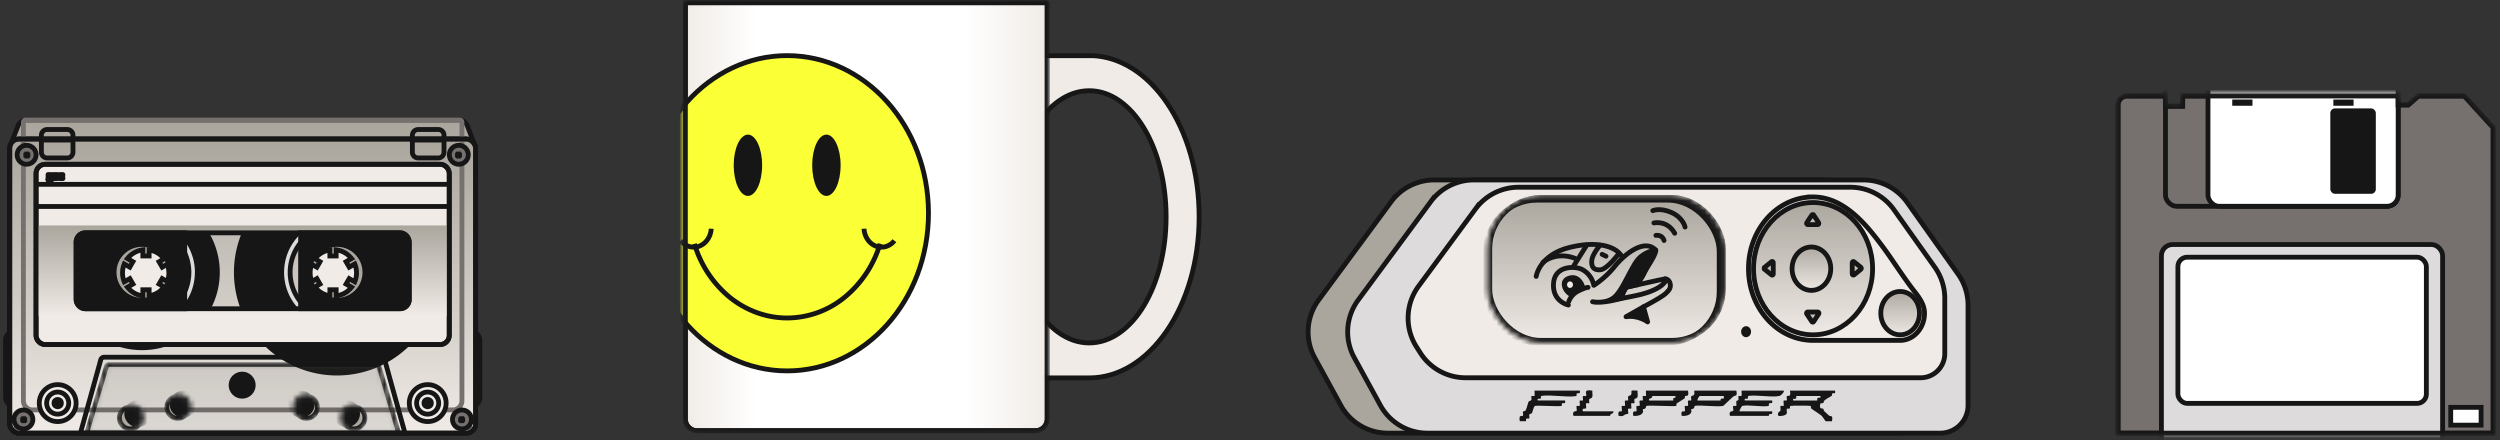 <svg viewBox="0 0 517 91" fill="none" xmlns="http://www.w3.org/2000/svg" xmlns:xlink="http://www.w3.org/1999/xlink"><rect x="0" y="0" width="517" height="91" fill="#333333" stroke="none"/><defs><path d="M22.01 75.74c.06-.2.25-.34.46-.34H77.9c.21 0 .4.14.46.34l4.09 13.83H17.92l4.1-13.83Z" fill="#4F4D4B" fill-opacity=".35" stroke="#161616" id="e"/></defs><path d="M8.77 84.67c-1.2-.44-3.53-2.47-3.27-7.09.26-4.62 2.8-9.2 4.03-10.9 2.07-2.5 6.24-7.92 6.32-9.49m76.08 27.48c1.6-1.06 4.54-4.01 3.49-7.42-1.3-4.25-6-8.83-6.98-11.99" stroke="#161616"/><rect x="1.14" y="68.42" width="98.1" height="15.7" rx="1.91" fill="url(#a)" stroke="#161616"/><path d="M3.72 26.04A1.9 1.9 0 0 1 5.5 24.8h89.37c.8 0 1.5.49 1.78 1.23l1.59 4.11a2 2 0 0 1 .12.69v56.83a1.9 1.9 0 0 1-1.9 1.9H3.92A1.9 1.9 0 0 1 2 87.67V30.84c0-.24.04-.47.13-.69l1.58-4.11Z" fill="url(#b)" stroke="#161616"/><rect x="2.01" y="28.74" width="96.35" height="60.83" rx="1.91" fill="url(#c)" stroke="#161616"/><path d="M4.84 25.3c0-.27.22-.49.48-.49h89.73c.27 0 .48.22.48.48v57.58a1.9 1.9 0 0 1-1.9 1.9H6.74a1.9 1.9 0 0 1-1.9-1.9V25.29Zm.99 58.93-2.84 4.8m91.67-4.8 2.83 4.8" stroke="#76716E"/><rect x="2.01" y="28.74" width="96.35" height="60.83" rx="1.91" stroke="#161616"/><path d="M8.55 28.96h6.54v2.51c0 .66-.53 1.2-1.2 1.2H9.75a1.2 1.2 0 0 1-1.19-1.2v-2.51Zm76.73 0h6.54v2.51c0 .66-.53 1.2-1.19 1.2h-4.16a1.2 1.2 0 0 1-1.19-1.2v-2.51Zm-76.73 0h6.54v-1c0-.65-.53-1.18-1.2-1.18H9.75c-.66 0-1.19.53-1.19 1.19v.99Zm76.73 0h6.54v-1c0-.65-.53-1.18-1.19-1.18h-4.16a1.2 1.2 0 0 0-1.19 1.19v.99Z" stroke="#161616"/><path d="M29.37 40.73a15.59 15.59 0 1 1 0 31.18 15.59 15.59 0 0 1 0-31.18Zm0 4.14a11.45 11.45 0 1 0 0 22.9 11.45 11.45 0 0 0 0-22.9Z" fill="#161616"/><path d="M29.37 40.73v-.5.5Zm15.58 15.6h.5-.5ZM29.37 71.9v.5-.5ZM13.78 56.32h-.5.5Zm15.59-11.45v-.5.5ZM17.92 56.32h-.5.5Zm11.45 11.45v.5-.5ZM40.8 56.32h.5-.5ZM29.37 40.73v.5c8.33 0 15.08 6.76 15.08 15.1h1c0-8.9-7.2-16.1-16.08-16.1v.5Zm15.58 15.6h-.5c0 8.33-6.75 15.08-15.08 15.08v1c8.88 0 16.08-7.2 16.08-16.09h-.5ZM29.37 71.9v-.5a15.09 15.09 0 0 1-15.09-15.09h-1c0 8.89 7.2 16.1 16.09 16.1v-.5ZM13.78 56.32h.5a15.1 15.1 0 0 1 15.09-15.09v-1c-8.89 0-16.09 7.2-16.09 16.1h.5Zm15.59-11.45v-.5c-6.6 0-11.95 5.35-11.95 11.95h1c0-6.04 4.9-10.95 10.95-10.95v-.5ZM17.92 56.32h-.5c0 6.6 5.35 11.95 11.95 11.95v-1c-6.05 0-10.95-4.9-10.95-10.95h-.5Zm11.45 11.45v.5c6.6 0 11.94-5.35 11.94-11.95h-1c0 6.05-4.9 10.95-10.94 10.95v.5ZM40.8 56.32h.5c0-6.6-5.35-11.95-11.94-11.95v1c6.04 0 10.94 4.9 10.94 10.95h.5ZM69.7 35.5a20.82 20.82 0 1 0 0 41.64 20.82 20.82 0 0 0 0-41.64Zm0 9.38a11.45 11.45 0 1 1 0 22.89 11.45 11.45 0 0 1 0-22.9Z" fill="#161616"/><path d="M69.7 35.5V35v.5ZM48.88 56.32h-.5.5ZM69.7 77.15v.5-.5Zm20.8-20.83h.5-.5ZM69.7 44.87v-.5.5Zm11.44 11.45h.5-.5ZM69.7 67.77v.5-.5ZM58.25 56.32h-.5.5ZM69.7 35.5v.5a20.32 20.32 0 0 0-20.32 20.32h-1A21.32 21.32 0 0 1 69.7 35v.5ZM48.88 56.32h.5c0 11.23 9.1 20.33 20.32 20.33v1a21.32 21.32 0 0 1-21.32-21.33h.5ZM69.7 77.15v-.5c11.22 0 20.31-9.1 20.31-20.33h1A21.32 21.32 0 0 1 69.7 77.65v-.5Zm20.8-20.83H90A20.3 20.3 0 0 0 69.7 36v-1A21.32 21.32 0 0 1 91 56.32h-.5ZM69.7 44.87v-.5c6.6 0 11.94 5.35 11.94 11.95h-1c0-6.04-4.9-10.94-10.94-10.95v-.5Zm11.44 11.45h.5c0 6.6-5.35 11.95-11.94 11.95v-1c6.04 0 10.94-4.9 10.94-10.95h.5ZM69.7 67.77v.5c-6.6 0-11.95-5.35-11.95-11.95h1c0 6.05 4.9 10.95 10.95 10.95v.5ZM58.25 56.32h-.5c0-6.6 5.35-11.95 11.95-11.95v1c-6.05 0-10.95 4.9-10.95 10.95h-.5Z" fill="#161616"/><path d="M29.37 44.87a11.45 11.45 0 1 1 0 22.9 11.45 11.45 0 0 1 0-22.9Zm0 1.75a9.7 9.7 0 1 0 0 19.4 9.7 9.7 0 0 0 0-19.4Z" fill="#DDDBDB"/><path d="M29.37 44.87v-.5.5ZM40.8 56.32h.5-.5ZM29.37 67.77v.5-.5ZM17.92 56.32h-.5.5Zm11.45-9.7v-.5.5Zm-9.7 9.7h-.5.5Zm9.7 9.7v.5-.5Zm9.7-9.7h.5-.5Zm-9.7-11.45v.5c6.04 0 10.94 4.9 10.94 10.95h1c0-6.6-5.35-11.95-11.94-11.95v.5ZM40.8 56.32h-.5c0 6.05-4.9 10.95-10.94 10.95v1c6.6 0 11.94-5.35 11.94-11.95h-.5ZM29.37 67.77v-.5c-6.05 0-10.95-4.9-10.95-10.95h-1c0 6.6 5.35 11.95 11.95 11.95v-.5ZM17.92 56.32h.5c0-6.04 4.9-10.95 10.95-10.95v-1c-6.6 0-11.95 5.35-11.95 11.95h.5Zm11.45-9.7v-.5a10.2 10.2 0 0 0-10.2 10.2h1a9.2 9.2 0 0 1 9.2-9.2v-.5Zm-9.7 9.7h-.5a10.2 10.2 0 0 0 10.2 10.2v-1a9.2 9.2 0 0 1-9.2-9.2h-.5Zm9.7 9.7v.5a10.2 10.2 0 0 0 10.2-10.2h-1a9.2 9.2 0 0 1-9.2 9.2v.5Zm9.7-9.7h.5a10.2 10.2 0 0 0-10.2-10.2v1a9.2 9.2 0 0 1 9.2 9.2h.5Z" fill="#161616"/><path d="M69.7 44.87a11.45 11.45 0 1 0 0 22.9 11.45 11.45 0 0 0 0-22.9Zm0 1.75a9.7 9.7 0 1 1 0 19.4 9.7 9.7 0 0 1 0-19.4Z" fill="#DDDBDB"/><path d="M69.7 44.87v-.5.5ZM58.25 56.32h-.5.5ZM69.7 67.77v.5-.5Zm11.44-11.45h.5-.5Zm-11.44-9.7v-.5.5Zm9.7 9.7h.5-.5Zm-9.7 9.7v.5-.5Zm-9.7-9.7h-.5.5Zm9.7-11.45v.5c-6.05 0-10.95 4.9-10.95 10.95h-1c0-6.6 5.35-11.95 11.95-11.95v.5ZM58.25 56.32h.5c0 6.05 4.9 10.95 10.95 10.95v1c-6.6 0-11.95-5.35-11.95-11.95h.5ZM69.7 67.77v-.5c6.04 0 10.94-4.9 10.94-10.95h1c0 6.6-5.35 11.95-11.94 11.95v-.5Zm11.44-11.45h-.5c0-6.04-4.9-10.95-10.94-10.95v-1c6.6 0 11.94 5.35 11.94 11.95h-.5Zm-11.44-9.7v-.5a10.2 10.2 0 0 1 10.2 10.2h-1a9.2 9.2 0 0 0-9.2-9.2v-.5Zm9.7 9.7h.5a10.2 10.2 0 0 1-10.2 10.2v-1a9.2 9.2 0 0 0 9.2-9.2h.5Zm-9.7 9.7v.5a10.2 10.2 0 0 1-10.2-10.2h1a9.2 9.2 0 0 0 9.2 9.2v.5Zm-9.7-9.7h-.5a10.2 10.2 0 0 1 10.2-10.2v1a9.2 9.2 0 0 0-9.2 9.2H60Z" fill="#161616"/><circle cx="11.93" cy="83.36" stroke="#161616" r="2.29"/><circle cx="11.93" cy="83.36" fill="#161616" stroke="#161616" r=".76"/><path d="M91 33.97a1.9 1.9 0 0 1 1.91 1.9v33.48a1.9 1.9 0 0 1-1.9 1.9H9.37a1.9 1.9 0 0 1-1.91-1.9V35.88c0-1.05.85-1.9 1.9-1.9h81.65ZM14.17 47.5a1.9 1.9 0 0 0-1.9 1.9v13.42c0 1.05.85 1.9 1.9 1.9h72.05a1.9 1.9 0 0 0 1.9-1.9V49.4a1.9 1.9 0 0 0-1.9-1.9H14.16Z" fill="#F0EBE6"/><path d="M92.91 35.88h.5-.5ZM9.37 71.26v.5-.5ZM7.46 35.88h-.5.5Zm1.9-1.9v-.5.5Zm4.8 13.51V47v.5Zm-1.9 15.32h-.5.5Zm1.9 1.9v.5-.5Zm73.96-1.9h.5-.5ZM91 33.97v.5c.77 0 1.4.63 1.4 1.4h1a2.4 2.4 0 0 0-2.4-2.4v.5Zm1.9 1.9h-.5v33.48h1V35.88h-.5Zm0 33.48h-.5c0 .78-.63 1.4-1.4 1.4v1a2.4 2.4 0 0 0 2.4-2.4h-.5Zm-1.9 1.9v-.5H9.37v1H91v-.5Zm-81.64 0v-.5a1.4 1.4 0 0 1-1.41-1.4h-1a2.4 2.4 0 0 0 2.4 2.4v-.5Zm-1.91-1.9h.5V35.88h-1v33.47h.5Zm0-33.47h.5c0-.78.63-1.4 1.4-1.4v-1a2.4 2.4 0 0 0-2.4 2.4h.5Zm1.9-1.9v.5H91v-1H9.37v.5Zm4.8 13.51V47a2.4 2.4 0 0 0-2.4 2.4h1c0-.77.63-1.4 1.4-1.4v-.5Zm-1.9 1.9h-.5v13.42h1V49.4h-.5Zm0 13.42h-.5a2.4 2.4 0 0 0 2.4 2.4v-1a1.4 1.4 0 0 1-1.4-1.4h-.5Zm1.9 1.9v.5H86.2v-1H14.16v.5Zm72.05 0v.5a2.4 2.4 0 0 0 2.4-2.4h-1c0 .78-.62 1.4-1.4 1.4v.5Zm1.9-1.9h.5V49.4h-1v13.4h.5Zm0-13.41h.5a2.4 2.4 0 0 0-2.4-2.4v1c.78 0 1.4.62 1.4 1.4h.5Zm-1.9-1.9V47H14.16v1h72.05v-.5Z" fill="#161616"/><circle cx="4.84" cy="86.74" fill="#76716E" stroke="#161616" r="1.96"/><path d="M4.9 86.08v1.42m.7-.7H4.2" stroke="#161616"/><circle cx="5.5" cy="32.01" fill="#76716E" stroke="#161616" r="1.96"/><path d="M5.55 31.35v1.42m.71-.71H4.84" stroke="#161616"/><ellipse cx="11.93" cy="83.36" rx="3.81" ry="3.82" fill="#F0EBE6" stroke="#161616"/><circle cx="11.93" cy="83.36" stroke="#161616" r="2.29"/><circle cx="11.93" cy="83.36" fill="#161616" stroke="#161616" r=".76"/><circle cx="1.96" cy="1.96" transform="matrix(-1 0 0 1 97.49 84.78)" fill="#76716E" stroke="#161616" r="1.96"/><path d="M95.47 86.08v1.42m-.71-.7h1.42" stroke="#161616"/><circle cx="1.96" cy="1.96" transform="matrix(-1 0 0 1 96.84 30.05)" fill="#76716E" stroke="#161616" r="1.96"/><path d="M94.82 31.35v1.42m-.71-.71h1.42" stroke="#161616"/><ellipse cx="3.81" cy="3.82" rx="3.81" ry="3.82" transform="matrix(-1 0 0 1 92.26 79.54)" fill="#F0EBE6" stroke="#161616"/><circle cx="2.29" cy="2.29" transform="matrix(-1 0 0 1 90.73 81.07)" stroke="#161616" r="2.29"/><circle cx=".76" cy=".76" transform="matrix(-1 0 0 1 89.2 82.6)" fill="#161616" stroke="#161616" r=".76"/><path d="M92.91 65.37H7.46V46.62h85.45v18.75ZM17.65 48.15a1.9 1.9 0 0 0-1.9 1.9v11.89c0 1.05.85 1.9 1.9 1.9h65.07a1.9 1.9 0 0 0 1.9-1.9V50.05a1.9 1.9 0 0 0-1.9-1.9H17.65Z" fill="url(#d)"/><rect x="15.74" y="48.15" width="68.89" height="15.7" rx="1.91" stroke="#161616"/><path d="M15.74 50.05c0-1.05.86-1.9 1.91-1.9H38.2v15.7H17.65a1.9 1.9 0 0 1-1.9-1.91V50.05Zm68.89 11.89a1.9 1.9 0 0 1-1.9 1.9H62.17v-15.7h20.54c1.06 0 1.9.86 1.9 1.91v11.89Z" fill="#161616" stroke="#161616"/><rect x="7.46" y="33.97" width="85.45" height="37.29" rx="1.91" stroke="#161616"/><path d="M9.94 36.93h-.5c0 .28.22.5.5.5v-.5Zm0-.83v-.5a.5.5 0 0 0-.5.5h.5Zm.24 0h.5a.5.5 0 0 0-.5-.5v.5Zm0 .83v.5a.5.5 0 0 0 .5-.5h-.5Zm-.24 0h.5v-.83h-1v.83h.5Zm0-.83v.5h.24v-1h-.24v.5Zm.24 0h-.5v.83h1v-.83h-.5Zm0 .83v-.5h-.24v1h.24v-.5Zm.75-.83v-.5a.5.5 0 0 0-.5.5h.5Zm.23 0h.5a.5.5 0 0 0-.5-.5v.5Zm0 .83v.5a.5.5 0 0 0 .5-.5h-.5Zm-.2 0-.38.32c.1.12.23.18.38.18v-.5Zm-.37-.44.39-.32a.5.5 0 0 0-.89.32h.5Zm0 .44v.5a.5.5 0 0 0 .5-.5h-.5Zm-.23 0h-.5c0 .28.23.5.5.5v-.5Zm0-.83v-.5a.5.5 0 0 0-.5.5h.5Zm.2 0 .38-.32a.5.5 0 0 0-.38-.18v.5Zm.37.44-.39.32a.5.5 0 0 0 .89-.32h-.5Zm0-.44v.5h.23v-1h-.23v.5Zm.23 0h-.5v.83h1v-.83h-.5Zm0 .83v-.5h-.2v1h.2v-.5Zm-.2 0 .39-.31-.37-.45-.39.32-.38.32.37.44.38-.32Zm-.37-.44h-.5v.44h1v-.44h-.5Zm0 .44v-.5h-.23v1h.23v-.5Zm-.23 0h.5v-.83h-1v.83h.5Zm0-.83v.5h.2v-1h-.2v.5Zm.2 0-.39.32.37.44.39-.32.38-.31-.37-.45-.38.32Zm.37.44h.5v-.44h-1v.44h.5Zm.41.4h-.5c0 .27.22.5.5.5v-.5Zm0-.84v-.5a.5.5 0 0 0-.5.5h.5Zm.24.65h-.5c0 .27.22.5.5.5v-.5Zm0-.46v-.5a.5.5 0 0 0-.5.5h.5Zm-.24.64h.5v-.83h-1v.83h.5Zm0-.83v.5h.4v-1h-.4v.5Zm.4 0v.5c.04 0 .03.01 0-.01a.13.13 0 0 1-.03-.05v-.02h1a.9.9 0 0 0-.3-.68 1 1 0 0 0-.67-.24v.5Zm.46.42h-.5v-.03l.04-.04c.03-.03.04-.02 0-.02v1a1 1 0 0 0 .66-.23.9.9 0 0 0 .3-.68h-.5Zm-.46.41v-.5h-.4v1h.4v-.5Zm-.16-.18v.5h.15v-1h-.15v.5Zm.15 0v.5c.16 0 .36-.06.51-.2a.72.72 0 0 0 .22-.53h-1c0-.04.02-.13.1-.2a.26.26 0 0 1 .17-.07v.5Zm.23-.23h.5a.72.72 0 0 0-.22-.53.74.74 0 0 0-.51-.2v1a.28.28 0 0 1-.18-.08.28.28 0 0 1-.09-.2h.5Zm-.23-.23v-.5h-.15v1h.15v-.5Zm-.15 0h-.5v.46h1v-.46h-.5Zm1 .46h-.5c0 .28.22.5.5.5v-.5Zm.43 0h.5a.5.5 0 0 0-.5-.5v.5Zm0 .18v.5a.5.5 0 0 0 .5-.5h-.5Zm-.67 0h-.5c0 .28.23.5.5.5v-.5Zm0-.83v-.5a.5.5 0 0 0-.5.5h.5Zm.66 0h.5a.5.5 0 0 0-.5-.5v.5Zm0 .18v.5a.5.5 0 0 0 .5-.5H13Zm-.42 0v-.5a.5.5 0 0 0-.5.5h.5Zm0 .14h-.5c0 .28.22.5.5.5v-.5Zm.37 0h.5a.5.5 0 0 0-.5-.5v.5Zm0 .18v.5a.5.5 0 0 0 .5-.5h-.5Zm-.37 0v-.5a.5.5 0 0 0-.5.5h.5Zm0 .15v.5H13v-1h-.43v.5Zm.43 0h-.5v.18h1v-.18h-.5Zm0 .18v-.5h-.67v1h.67v-.5Zm-.67 0h.5v-.83h-1v.83h.5Zm0-.83v.5H13v-1h-.66v.5Zm.66 0h-.5v.18h1v-.18H13Zm0 .18v-.5h-.42v1H13v-.5Zm-.42 0h-.5v.14h1v-.14h-.5Zm0 .14v.5h.37v-1h-.37v.5Zm.37 0h-.5v.18h1v-.18h-.5Zm0 .18v-.5h-.37v1h.37v-.5Zm-.37 0h-.5v.15h1v-.15h-.5Zm-1.84 1.33v.5a.5.5 0 0 0 .4-.79l-.4.3Zm-.27 0-.42.28c.1.14.25.22.42.22v-.5Zm-.18-.25.42-.28a.5.5 0 0 0-.83 0l.41.28Zm-.17.25v.5a.5.5 0 0 0 .42-.22l-.42-.28Zm-.26 0-.41-.29a.5.5 0 0 0 .4.8v-.5Zm.3-.42.4.3a.5.5 0 0 0 0-.59l-.4.3Zm-.3-.41v-.5a.5.5 0 0 0-.4.79l.4-.29Zm.27 0 .42-.28a.5.5 0 0 0-.42-.22v.5Zm.17.24-.41.29a.5.5 0 0 0 .82 0l-.4-.29Zm.17-.24v-.5a.5.5 0 0 0-.42.22l.42.28Zm.25 0 .4.3a.5.5 0 0 0-.4-.8v.5Zm-.29.4-.4-.29a.5.5 0 0 0 0 .58l.4-.29Zm.3.43v-.5h-.26v1h.27v-.5Zm-.26 0 .41-.27-.17-.26-.42.28-.41.27.17.26.42-.28Zm-.18-.25-.41-.28-.17.26.41.27.42.28.17-.26-.42-.27Zm-.17.25v-.5h-.26v1h.26v-.5Zm-.26 0 .4.3.3-.42-.4-.3-.4-.29-.31.42.4.3Zm.3-.42.4-.29-.28-.4-.41.28-.41.29.3.41.4-.29Zm-.3-.41v.5h.27v-1h-.26v.5Zm.27 0-.4.29.16.24.41-.29.41-.28-.16-.24-.42.28Zm.17.24.41.28.17-.24-.41-.28-.42-.28-.16.24.41.28Zm.17-.24v.5h.25v-1h-.25v.5Zm.25 0-.4-.3-.3.41.41.3.4.29.3-.4-.41-.3Zm-.29.4-.4.3.3.43.4-.3.42-.29-.31-.43-.41.3Z" fill="#161616"/><path d="M7.68 38.12h84.8M7.68 42.7h84.8" stroke="#161616"/><circle cx="29.37" cy="56.32" fill="#F0EBE6" r="5.78"/><path d="M29.37 50.1a6.21 6.21 0 1 1 0 12.44 6.21 6.21 0 0 1 0-12.43Zm.17 1.57a4.79 4.79 0 0 0-3.18 1.8l1.14.65-.65 1.13-1.15-.66a4.78 4.78 0 0 0 0 3.68l1.15-.66.65 1.13-1.14.66a4.79 4.79 0 0 0 3.18 1.79v-1.27h1.3v1.25a4.79 4.79 0 0 0 3.1-1.82l-1.05-.6.65-1.14 1.04.6a4.78 4.78 0 0 0 0-3.56l-1.04.6-.65-1.13 1.05-.6a4.8 4.8 0 0 0-3.1-1.83v1.25h-1.3v-1.27Z" fill="#AAA59D"/><path d="M29.37 50.1v-.5.5Zm6.21 6.22h.5-.5Zm-6.21 6.22v.5-.5Zm-6.21-6.22h-.5.5Zm6.38-4.65h.5v-.57l-.56.07.06.5Zm-3.18 1.8-.39-.32-.36.46.5.29.25-.44Zm1.14.65.43.25.25-.43-.43-.25-.25.43Zm-.65 1.13-.25.44.43.25.25-.44-.43-.25Zm-1.15-.66.25-.43-.5-.29-.21.53.46.2Zm-.36 1.84h-.5.5Zm.36 1.84-.46.19.22.53.49-.29-.25-.43Zm1.15-.66.43-.25-.25-.43-.43.25.25.43Zm.65 1.13.25.43.43-.25-.25-.43-.43.25Zm-1.14.66-.25-.44-.5.3.36.45.4-.31Zm3.18 1.79-.06.5.56.06v-.56h-.5Zm0-1.27v-.5h-.5v.5h.5Zm1.3 0h.5v-.5h-.5v.5Zm0 1.25h-.5v.58l.58-.08-.07-.5Zm3.1-1.82.4.3.34-.45-.5-.29-.24.44Zm-1.05-.6-.44-.26-.25.43.44.25.25-.43Zm.65-1.14.25-.43-.43-.25-.25.43.43.25Zm1.04.6-.25.43.5.3.22-.54-.47-.19Zm.35-1.78h.5-.5Zm-.35-1.78.47-.19-.22-.53-.5.29.25.43Zm-1.04.6-.43.25.25.44.43-.25-.25-.44Zm-.65-1.13-.25-.43-.44.25.25.43.44-.25Zm1.05-.6.25.43.49-.29-.35-.45-.4.3Zm-3.1-1.83.08-.5-.57-.08v.58h.5Zm0 1.25v.5h.5v-.5h-.5Zm-1.3 0h-.5v.5h.5v-.5Zm-.17-2.83v.5a5.71 5.71 0 0 1 5.71 5.71h1c0-3.7-3-6.71-6.71-6.71v.5Zm6.21 6.21h-.5a5.71 5.71 0 0 1-5.71 5.72v1c3.7 0 6.71-3.01 6.71-6.72h-.5Zm-6.21 6.22v-.5a5.71 5.71 0 0 1-5.71-5.72h-1c0 3.7 3 6.72 6.7 6.72v-.5Zm-6.21-6.22h.5a5.71 5.71 0 0 1 5.7-5.71v-1c-3.7 0-6.7 3-6.7 6.71h.5Zm6.38-4.65-.06-.5a5.29 5.29 0 0 0-3.51 1.98l.4.31.39.31a4.29 4.29 0 0 1 2.84-1.6l-.06-.5Zm-3.18 1.8-.25.43 1.14.65.25-.43.25-.43-1.14-.66-.25.43Zm1.14.65-.43-.25L26.4 55l.44.25.43.25.65-1.13-.43-.25Zm-.65 1.13.25-.43-1.15-.66-.25.43-.25.43 1.15.67.25-.44Zm-1.15-.66-.46-.19c-.26.63-.4 1.31-.4 2.03h1c0-.58.11-1.14.32-1.65l-.46-.19Zm-.36 1.84h-.5c0 .72.14 1.4.4 2.03l.46-.2.46-.18a4.28 4.28 0 0 1-.32-1.65h-.5Zm.36 1.84.25.43 1.15-.66-.25-.43-.25-.43-1.15.66.25.43Zm1.15-.66-.44.25.66 1.13.43-.25.43-.25-.65-1.13-.43.25Zm.65 1.13-.25-.43-1.14.65.25.44.25.43 1.14-.66-.25-.43Zm-1.14.66-.39.3a5.29 5.29 0 0 0 3.5 1.99l.07-.5.06-.5a4.29 4.29 0 0 1-2.84-1.6l-.4.3Zm3.18 1.79h.5v-1.27h-1v1.27h.5Zm0-1.27v.5h1.3v-1h-1.3v.5Zm1.3 0h-.5v1.25h1v-1.25h-.5Zm0 1.25.08.5a5.3 5.3 0 0 0 3.41-2.02l-.4-.3-.4-.3a4.29 4.29 0 0 1-2.76 1.63l.08.5Zm3.1-1.82.25-.44-1.05-.6-.25.43-.25.43 1.05.61.25-.43Zm-1.05-.6.43.24.65-1.13-.43-.25-.43-.25-.66 1.13.44.25Zm.65-1.14-.25.43 1.04.6.25-.43.25-.43-1.04-.6-.25.43Zm1.04.6.47.19c.24-.61.38-1.27.38-1.97h-1c0 .56-.11 1.1-.31 1.6l.46.18Zm.35-1.78h.5c0-.7-.14-1.36-.38-1.97l-.47.19-.46.19c.2.49.3 1.03.3 1.6h.5Zm-.35-1.78-.25-.43-1.04.6.25.43.25.44 1.04-.6-.25-.44Zm-1.04.6.43-.25-.65-1.13-.43.25-.44.25.66 1.13.43-.25Zm-.65-1.13.25.43 1.05-.6-.25-.44-.25-.43-1.05.6.25.44Zm1.05-.6.4-.31a5.3 5.3 0 0 0-3.42-2.02l-.07.5-.08.5a4.3 4.3 0 0 1 2.77 1.63l.4-.3Zm-3.1-1.83h-.5v1.25h1V51.7h-.5Zm0 1.25v-.5h-1.3v1h1.3v-.5Zm-1.3 0h.5v-1.27h-1v1.27h.5Z" fill="#161616"/><circle cx="29.37" cy="56.32" stroke="#161616" r="5.78"/><circle cx="5.78" cy="5.78" transform="matrix(-1 0 0 1 75.47 50.54)" fill="#F0EBE6" stroke="#161616" r="5.78"/><path d="M69.7 50.1a6.21 6.21 0 1 0 0 12.44 6.21 6.21 0 0 0 0-12.43Zm-.18 1.57c1.29.16 2.42.83 3.18 1.8l-1.14.65.66 1.13 1.14-.66a4.78 4.78 0 0 1 0 3.68l-1.14-.66-.65 1.13 1.13.66a4.79 4.79 0 0 1-3.18 1.8v-1.28h-1.3v1.25a4.79 4.79 0 0 1-3.1-1.82l1.06-.6-.66-1.14-1.04.6a4.78 4.78 0 0 1 0-3.56l1.04.6.66-1.13-1.05-.6a4.8 4.8 0 0 1 3.09-1.83v1.25h1.3v-1.27Z" fill="#AAA59D"/><path d="M69.7 50.1v-.5.5Zm-6.22 6.22h-.5.5Zm6.22 6.22v.5-.5Zm6.2-6.22h.5-.5Zm-6.38-4.65h-.5v-.56l.57.07-.07.5Zm3.18 1.8.4-.31.35.45-.5.29-.25-.44Zm-1.14.65-.43.25-.25-.43.43-.25.25.43Zm.66 1.13.25.44-.43.25-.25-.44.43-.25Zm1.14-.66-.25-.43.5-.29.22.53-.47.2Zm.37 1.84h.5-.5Zm-.37 1.84.47.2-.22.52-.5-.29.25-.43Zm-1.14-.66-.43-.25.25-.43.43.25-.25.43Zm-.65 1.13-.25.44-.44-.25.25-.44.44.25Zm1.13.66.25-.44.5.3-.36.45-.39-.31Zm-3.18 1.8.07.49-.57.07v-.57h.5Zm0-1.28v-.5h.5v.5h-.5Zm-1.3 0h-.5v-.5h.5v.5Zm0 1.25h.5v.59l-.58-.1.08-.49Zm-3.1-1.82-.39.3-.35-.45.5-.28.25.43Zm1.06-.6.43-.26.25.44-.43.25-.25-.44Zm-.66-1.14-.25-.43.44-.25.25.43-.44.25Zm-1.04.6.25.43-.5.3-.21-.54.46-.19Zm-.34-1.78h-.5.5Zm.34-1.78-.46-.19.21-.53.5.29-.25.43Zm1.04.6.44.25-.25.44-.44-.25.25-.44Zm.66-1.13.25-.43.43.25-.25.43-.43-.25Zm-1.05-.6-.25.43-.5-.29.35-.45.4.3Zm3.09-1.83-.08-.5.58-.08v.58h-.5Zm0 1.25v.5h-.5v-.5h.5Zm1.3 0h.5v.5h-.5v-.5Zm.18-2.83v.5a5.71 5.71 0 0 0-5.72 5.71h-1c0-3.7 3-6.71 6.72-6.71v.5Zm-6.22 6.21h.5a5.71 5.71 0 0 0 5.72 5.72v1a6.72 6.72 0 0 1-6.72-6.72h.5Zm6.22 6.22v-.5a5.71 5.71 0 0 0 5.7-5.72h1c0 3.71-3 6.72-6.7 6.72v-.5Zm6.2-6.22h-.5a5.71 5.71 0 0 0-5.7-5.71v-1c3.7 0 6.7 3 6.7 6.71h-.5Zm-6.38-4.65.07-.5a5.3 5.3 0 0 1 3.5 1.99l-.39.3-.4.31a4.29 4.29 0 0 0-2.84-1.6l.06-.5Zm3.18 1.8.25.43-1.14.65-.25-.43-.25-.43 1.14-.66.25.43Zm-1.14.65.44-.25.65 1.13-.43.25-.43.25-.66-1.13.43-.25Zm.66 1.13-.25-.43 1.14-.66.25.43.25.43-1.14.67-.25-.44Zm1.14-.66.47-.19c.26.63.4 1.31.4 2.03h-1c0-.58-.12-1.14-.33-1.65l.46-.19Zm.37 1.84h.5c0 .72-.15 1.4-.4 2.03l-.47-.2-.46-.18c.21-.5.33-1.06.33-1.65h.5Zm-.37 1.84-.25.43-1.14-.66.25-.43.25-.43 1.14.66-.25.43Zm-1.14-.66.43.25-.65 1.13-.43-.25-.44-.25.66-1.13.43.25Zm-.65 1.13.25-.43 1.13.65-.25.44-.25.43-1.13-.65.25-.44Zm1.13.66.4.3a5.29 5.29 0 0 1-3.51 1.99l-.07-.5-.06-.5a4.29 4.29 0 0 0 2.85-1.6l.4.3Zm-3.18 1.8h-.5v-1.28h1v1.27h-.5Zm0-1.28v.5h-1.3v-1h1.3v.5Zm-1.3 0h.5v1.25h-1v-1.25h.5Zm0 1.25-.08.5a5.29 5.29 0 0 1-3.4-2.02l.39-.3.4-.3a4.29 4.29 0 0 0 2.76 1.63l-.07.5Zm-3.1-1.82-.24-.43 1.05-.61.25.43.25.44-1.05.6-.25-.43Zm1.06-.6-.44.24-.65-1.13.43-.25.44-.25.65 1.13-.43.25Zm-.66-1.14.25.43-1.04.6-.25-.43-.25-.43 1.04-.6.25.43Zm-1.04.6-.46.19a5.28 5.28 0 0 1-.38-1.97h1c0 .56.1 1.1.3 1.6l-.46.18Zm-.34-1.78h-.5c0-.7.13-1.36.38-1.97l.46.19.46.19c-.2.49-.3 1.03-.3 1.6h-.5Zm.34-1.78.25-.43 1.04.6-.25.43-.25.44-1.04-.6.25-.44Zm1.04.6L65.1 55l.65-1.13.44.25.43.25-.65 1.13-.44-.25Zm.66-1.13-.25.43-1.05-.6.25-.44.25-.43 1.05.6-.25.44Zm-1.05-.6-.4-.31a5.3 5.3 0 0 1 3.41-2.02l.08.5.07.5a4.3 4.3 0 0 0-2.77 1.63l-.4-.3Zm3.09-1.83h.5v1.25h-1V51.7h.5Zm0 1.25v-.5h1.3v1h-1.3v-.5Zm1.3 0h-.5v-1.27h1v1.27h-.5Z" fill="#161616"/><circle cx="5.78" cy="5.78" transform="matrix(-1 0 0 1 75.47 50.54)" stroke="#161616" r="5.78"/><path d="M20.83 74.4a.73.73 0 0 1 .69-.53h57.33c.32 0 .6.22.7.53l4.2 15.17H16.63l4.21-15.17Z" stroke="#161616"/><mask id="f" style="mask-type:alpha" maskUnits="userSpaceOnUse" x="17" y="74" width="67" height="17"><use fill-opacity=".35" xlink:href="#e"/></mask><g mask="url(#f)"><use fill-opacity=".35" xlink:href="#e"/></g><circle cx="50.08" cy="79.65" fill="#161616" stroke="#161616" r="2.29"/><mask id="g" style="mask-type:alpha" maskUnits="userSpaceOnUse" x="33" y="81" width="7" height="7"><circle cx="36.78" cy="84.23" fill="#161616" stroke="#161616" r="2.29"/></mask><g mask="url(#g)" stroke="#161616"><circle cx="36.78" cy="84.23" fill="#AAA59D" r="2.29"/><circle cx="37.87" cy="83.58" fill="#161616" r="2.29"/></g><mask id="h" style="mask-type:alpha" maskUnits="userSpaceOnUse" x="24" y="83" width="6" height="7"><circle cx="26.97" cy="86.41" fill="#161616" stroke="#161616" r="2.29"/></mask><g mask="url(#h)" stroke="#161616"><circle cx="26.97" cy="86.41" fill="#AAA59D" r="2.29"/><circle cx="28.5" cy="85.54" fill="#161616" r="2.29"/></g><mask id="i" style="mask-type:alpha" maskUnits="userSpaceOnUse" x="60" y="81" width="7" height="7"><circle cx="2.29" cy="2.29" transform="matrix(-1 0 0 1 65.66 81.94)" fill="#161616" stroke="#161616" r="2.29"/></mask><g mask="url(#i)" stroke="#161616"><circle cx="2.29" cy="2.29" transform="matrix(-1 0 0 1 65.66 81.94)" fill="#AAA59D" r="2.29"/><circle cx="2.29" cy="2.29" transform="matrix(-1 0 0 1 64.57 81.29)" fill="#161616" r="2.29"/></g><mask id="j" style="mask-type:alpha" maskUnits="userSpaceOnUse" x="70" y="83" width="6" height="7"><circle cx="2.29" cy="2.29" transform="matrix(-1 0 0 1 75.47 84.12)" fill="#161616" stroke="#161616" r="2.29"/></mask><g mask="url(#j)" stroke="#161616"><circle cx="2.29" cy="2.29" transform="matrix(-1 0 0 1 75.47 84.12)" fill="#AAA59D" r="2.29"/><circle cx="2.29" cy="2.29" transform="matrix(-1 0 0 1 73.95 83.25)" fill="#161616" r="2.29"/></g><path d="M225.25 18.76c-4.49 0-8.47 3.02-11.3 7.73-2.85 4.72-4.59 11.21-4.59 18.35 0 7.14 1.74 13.63 4.58 18.35 2.84 4.7 6.82 7.73 11.31 7.73 4.5 0 8.49-3.02 11.32-7.73 2.84-4.72 4.58-11.21 4.58-18.35 0-7.14-1.74-13.63-4.58-18.35-2.83-4.7-6.82-7.73-11.31-7.73Zm-13.2 53.13-.14-.15c-5.66-6.04-9.38-15.64-9.38-26.91s3.84-21.18 9.65-27.2l.82-.85h-.95v-5.26h13.7v-.02c6 .2 11.49 3.82 15.51 9.68 4.14 6.03 6.72 14.38 6.72 23.64 0 9.25-2.57 17.6-6.71 23.63-4.14 6.03-9.81 9.7-16.02 9.7h-13.2v-6.26Z" fill="#F0EBE6" stroke="#161616"/><mask id="k" style="mask-type:alpha" maskUnits="userSpaceOnUse" x="141" y="0" width="77" height="90"><path d="M141.82.56h74.66c.04 0 .08.04.08.09v86a2.42 2.42 0 0 1-2.42 2.42h-69.98a2.42 2.42 0 0 1-2.43-2.42v-86c0-.05.04-.09.09-.09Z" fill="#fff" stroke="#161616"/></mask><g mask="url(#k)"><path d="M141.82.56h74.66c.04 0 .08.04.08.09v86a2.42 2.42 0 0 1-2.42 2.42h-69.98a2.42 2.42 0 0 1-2.43-2.42v-86c0-.05.04-.09.09-.09Z" fill="url(#l)" stroke="#161616"/><path d="M162.78 11.5c16.1 0 29.23 14.54 29.23 32.6 0 18.06-13.14 32.6-29.23 32.6-16.1 0-29.24-14.54-29.24-32.6 0-18.06 13.14-32.6 29.24-32.6Z" fill="#FBFF36" stroke="#161616"/><ellipse cx="170.9" cy="34.18" rx="2.94" ry="6.34" fill="#161616"/><ellipse cx="154.67" cy="34.18" rx="2.94" ry="6.34" fill="#161616"/><path d="M182 50.4a22.6 22.6 0 0 1-7.4 11.13 18.88 18.88 0 0 1-11.79 4.23c-4.22 0-8.35-1.46-11.8-4.2a22.6 22.6 0 0 1-7.4-11.13" stroke="#161616"/><path d="M178.68 47.3c.04.81.3 1.58.74 2.22a3.67 3.67 0 0 0 1.71 1.38c.68.25 1.4.28 2.07.08a3.5 3.5 0 0 0 1.76-1.21m-37.88-2.47a4.3 4.3 0 0 1-.75 2.22 3.67 3.67 0 0 1-1.7 1.38 3.3 3.3 0 0 1-2.08.08 3.52 3.52 0 0 1-1.76-1.21" stroke="#161616"/><path d="M141.82.56h74.66c.04 0 .08.04.08.09v86a2.42 2.42 0 0 1-2.42 2.42h-69.98a2.42 2.42 0 0 1-2.43-2.42v-86c0-.05.04-.09.09-.09Z" stroke="#161616"/></g><path d="m277.27 83.8-5.38-9.82a11.1 11.1 0 0 1 .8-11.93l15-20.33a11.1 11.1 0 0 1 8.94-4.5h80.56c3.6 0 6.96 1.73 9.05 4.67l10.51 14.8a11.1 11.1 0 0 1 2.06 6.43v20.72a5.74 5.74 0 0 1-5.74 5.73H287a11.1 11.1 0 0 1-9.74-5.77Z" fill="#AAA59D" stroke="#161616"/><path d="m285.45 83.8-5.38-9.82a11.1 11.1 0 0 1 .8-11.93l15-20.33a11.1 11.1 0 0 1 8.94-4.5h80.56c3.6 0 6.96 1.73 9.05 4.67l10.51 14.8a11.1 11.1 0 0 1 2.06 6.43v20.72a5.74 5.74 0 0 1-5.74 5.73H295.19a11.1 11.1 0 0 1-9.74-5.77Z" fill="#DDDBDB" stroke="#161616"/><path d="m293.71 72.96-.8-1.26a11.1 11.1 0 0 1 .46-12.53l11.76-15.95a11.1 11.1 0 0 1 8.93-4.5h68.57c3.6 0 6.97 1.73 9.05 4.67l8.45 11.89a11.1 11.1 0 0 1 2.05 6.43v11.42a4.99 4.99 0 0 1-4.99 4.99h-94.1a11.1 11.1 0 0 1-9.38-5.16Z" fill="#F0EBE6" stroke="#161616"/><path d="M374.94 40.73c4.6 0 8.37 2.93 11.74 6.88a78.26 78.26 0 0 1 4.73 6.33c1.49 2.16 2.92 4.3 4.33 6.11 1 1.28 2.25 2.84 2.25 4.71 0 3.16-2.3 5.63-5.04 5.63h-18c-7.33 0-13.36-6.59-13.36-14.83s6.03-14.83 13.35-14.83Z" fill="#F0EBE6" stroke="#161616"/><path d="M374.94 41.88c6.75 0 12.31 6.08 12.31 13.68s-5.56 13.68-12.3 13.68c-6.76 0-12.32-6.07-12.32-13.68 0-7.6 5.56-13.68 12.31-13.68Z" fill="url(#m)" stroke="#161616"/><path d="M392.95 60.28c2.16 0 4 1.96 4 4.48 0 2.53-1.84 4.48-4 4.48-2.17 0-4-1.95-4-4.48 0-2.52 1.83-4.48 4-4.48Z" fill="url(#n)" stroke="#161616"/><path d="M361.1 67.94c.24 0 .53.25.53.65 0 .41-.29.65-.54.65-.25 0-.54-.24-.54-.65 0-.4.3-.65.54-.65Z" fill="#4F4D4B" stroke="#161616"/><path d="m375.06 44.47 1.04 1.58c.11.16 0 .4-.18.4h-2.1c-.18 0-.29-.24-.18-.4l1.05-1.58c.09-.14.27-.14.37 0Z" fill="url(#o)" stroke="#161616"/><path d="m374.69 66.5-1.05-1.57c-.1-.17 0-.4.19-.4h2.09c.19 0 .3.23.18.4l-1.04 1.58a.22.22 0 0 1-.37 0Z" fill="url(#p)" stroke="#161616"/><path d="m364.92 55.28 1.43-1.15c.15-.13.36 0 .36.2v2.31c0 .21-.21.33-.36.2l-1.43-1.15a.27.27 0 0 1 0-.4Z" fill="url(#q)" stroke="#161616"/><path d="m384.83 55.69-1.43 1.16c-.15.12-.36 0-.36-.2v-2.32c0-.2.2-.33.36-.2l1.43 1.15c.12.1.12.31 0 .41Z" fill="url(#r)" stroke="#161616"/><path d="M374.6 51.08c2.16 0 4 1.96 4 4.48 0 2.53-1.84 4.49-4 4.49-2.17 0-4-1.96-4-4.49 0-2.52 1.83-4.48 4-4.48Z" fill="url(#s)" stroke="#161616"/><mask id="t" style="mask-type:alpha" maskUnits="userSpaceOnUse" x="307" y="40" width="50" height="31"><rect x="308.08" y="40.85" width="48.27" height="29.54" rx="10.6" fill="#FF8425" stroke="#161616"/></mask><g mask="url(#t)" stroke="#161616"><rect x="308.08" y="40.85" width="48.27" height="29.54" rx="10.6" fill="#161616"/><rect x="307.26" y="41.39" width="48.27" height="29.54" rx="10.6" fill="url(#u)"/><rect x="308.08" y="40.85" width="48.27" height="29.54" rx="10.6"/></g><path d="M379.5 80.78v.56c-.91-.2-.52.4-.7.51-.4.29-1.06.56-1.53.99-.17.15-.12.43-.21.5-.16.11-.57-.04-.61.15-.3 1.26.34.87.6 1.06.1.07.05.35.22.5.28.26.85.8.98.9.28.23.88-.24.6 1.17h-1.3l-.8-1.11c-.75-.6-1.63-1.09-2.2-1.55-.13-.1.06-.48-.16-.52-.34-.07-3.76-.07-4.1 0-.24.04-.04.42-.17.53-.12.1-.51 0-.58.05-.12.1.03.7-.04.97-.1.42-1.26.65-1.73.5-.36-.68.42-.99.43-1.05.08-.28-.09-.88.03-.98.07-.07.52.04.6-.02.16-.14-.1-.97.05-1.1.08-.07.53.04.6-.02.15-.13-.1-.79.05-.91.17-.16.94.35.63-1.13h9.35Zm-3.04 1.12h-5c-.06 0 .3.8-.65.56v.37h5c.06 0-.28-.8.65-.56v-.37Zm-62.16 5.21c-.3-1.47.48-.98.64-1.12.11-.11-.05-.57.01-.8.06-.2.46-.18.55-.31.18-.26.44-1.4.58-1.74.1-.28.57-.24.62-.45.07-.22-.1-.68.02-.79.07-.06.52.05.6-.02.13-.1-.04-1.1.03-1.1h9.35c.21.84-.43.41-.62.59-.12.1.07.5-.16.54-1.85.33-5.29-.36-7.15-.03-.22.04-.03.41-.15.54-.16.16-.81-.2-.62.4h5.65c.22.86-.42.42-.61.6-.13.1.07.5-.16.54-.83.15-5.25-.2-5.5.02-.25.2-.45 1.27-.58 1.46-.1.13-.49.12-.55.31-.06.24.11.65-.01.8-.09.09-.88-.26-.63.56h-1.3Zm54.56-6.33c.26.23-.6 1.03-.8 1.08-1.4.4-4.88-.26-6.47.02-.23.04-.03.42-.16.54-.15.16-.8-.19-.61.4h5.65c.21.86-.43.42-.62.6-.12.11.07.5-.16.54-1.34.24-4.22-.31-5.4-.02-.08.01-.65.98-.56 1.12h6.74c.18.84-.33.42-.6.62-.11.09-.04.32-.06.32h-8.04c-.4-1.12.64-.9.67-1.03.06-.26-.13-.9 0-1.01.09-.07.54.04.61-.02.12-.1-.04-.7.03-.98.04-.14.39-.11.43-.26.07-.24-.08-.7.02-.8.07-.06.53.05.6-.02.13-.1-.03-1.1.03-1.1h8.7Zm-19.78 0c.27 1.41-.33.93-.6 1.16-.1.08 0 .35-.12.46-.06.07-1.52.94-1.62 1.03-.13.1 0 .42-.07.49-.24.21-5.3-.15-6.17.01-.18.03.06.7-.78.67.38 1.1-.8 1.5-1.95 1.4-.27-1.31.46-.8.63-.95.14-.12-.04-.75.01-1 .05-.22.56-.04.64-.12.14-.11-.04-.75.01-1 .05-.21.56-.04.65-.11.14-.13-.1-.79.04-.92.08-.06.53.05.6-.02.13-.1-.03-1.1.03-1.1h8.7Zm-2.61 1.12h-4.78c-.02 0 0 .27-.13.36-.33.24-.66.1-.52.57h5c.02 0-.08-.33 0-.42.22-.25.57-.02.43-.51Zm12.61-1.12c.24 1.33-.2.9-.57 1.18-.53.4-1.08 1.02-1.47 1.35-.15.13-.58.57-.62.59-.9.36-4.65-.2-5.91.03-.18.03.05.7-.8.67.39 1.1-.8 1.5-1.93 1.4-.28-1.31.46-.8.63-.95.15-.13-.11-.96.04-1.1.08-.06.53.05.6-.02.14-.11-.04-.75.02-1 .05-.22.56-.04.64-.11.12-.11-.04-.57.02-.8.05-.2.52-.17.63-.43.09-.23-.02-.81.03-.81h8.7-.01Zm-2.6 1.12h-5c-.07 0-.56.79-.44.93h4.78c.02 0-.05-.23.07-.32.26-.2.77.22.58-.61ZM325.4 86c-.41-1.12.63-.9.66-1.04.06-.25-.13-.88 0-1 .1-.08.6.1.65-.11.06-.26-.13-.9 0-1 .09-.08.54.04.61-.03.15-.13-.1-.78.05-.91.07-.07.52.04.6-.02.36-.31-.78-1.47 1.33-1.11-.05.38.09.85 0 1.22-.1.46-.6.38-.66.59-.06.23.1.69-.01.79-.07.06-.53-.05-.6.02-.15.13.06.77-.02 1-.08.26-.96-.17-.67.67h6.3c.11.4-.28.41-.57.62-.11.09-.06.31-.08.31h-7.6Zm13.25-5.22c-.06.41.12 1-.03 1.37-.1.26-.57.24-.63.44-.06.23.1.68-.01.79-.08.06-.53-.05-.61.02-.16.13.1.96-.05 1.1-.08.06-.53-.05-.6.02-.16.13.12.92-.06 1.08-.05.04-.35 0-.53.1-.44.23-.49.47-1.4.3-.26-1.32.46-.8.63-.95.16-.13-.1-.96.05-1.1.08-.06.53.05.6-.02.14-.11-.04-.75.02-1 .04-.22.56-.04.64-.11.12-.11-.05-.57.02-.8.05-.2.52-.17.63-.43.3-.78-.54-.93 1.33-.81Z" fill="#161616"/><path d="M317.68 57.16s.62-4.47 7.01-6.02c6.4-1.55 9.9.2 10.78 2.04" stroke="#161616" stroke-linecap="round" stroke-linejoin="round"/><path d="M324.34 63.08s-3.33-.68-3.07-4.47c.27-3.78 4.47-3.59 5.88-2.9a4.7 4.7 0 0 1 2.45 3.3s2.37-1.47 4.3-3.89c1.92-2.43 6.13-5.92 8.5-3.4 0 0 .26.49-1.58 3.3-1.84 2.82-2.2 3.88-2.2 3.88" stroke="#161616" stroke-linecap="round" stroke-linejoin="round"/><path d="M329.34 62.4s2.9.58 4.65-1.07c.56-.53 1.1-1.35 1.63-2.27 1.12-1.96 2.18-4.38 3.19-5.5 1.49-1.65 3.6-1.84 3.6-1.84s-.18.49-2.2 4.37c0 0-1.23 2.9-2.54 3l-1.32.3s-1.23 1.75-1.05 2.33c0 0-4.03 1.16-5.96.68v0Zm11.39 4.17s-1.93-1.46-4.47-1.07l3.6-2.04.87 3.1v0Z" fill="#161616" stroke="#161616" stroke-linecap="round" stroke-linejoin="round"/><path d="m338.63 58.9 4.38-.97c1.32-.29 2.02-.39 1.05.68-.96 1.07-3.07 1.85-4.56 2.24-1.49.38-4.2.87-4.2.87s.61-2.13 1.05-2.33l2.28-.48v0Z" stroke="#161616" stroke-linecap="round" stroke-linejoin="round"/><path d="M339.86 63.46s3.15-1.65 4.3-2.52c.4-.3.7-.64.95-.94.61-.77.32-2.07-.58-2.32a1.12 1.12 0 0 0-.2-.04m-25.25-3.36s2.53-2.37 6.62-.86m2.45-2.75-2.74 4.36m-.98 7.31s.43-1.41 2-2.18c1.57-.77 1.98-.73 1.98-.73" stroke="#161616" stroke-linecap="round" stroke-linejoin="round"/><path d="M327.63 58.79s-.9-2.5-3.28-1.74c-2.37.77-1.31 3.6.47 4.36 0 0 .66-.72 1.6-1.25.88-.48 1.47-.6 1.47-.6l-.26-.77Z" fill="#161616"/><path d="M324.68 59.55c-.34 0-.62-.3-.62-.68 0-.38.28-.68.62-.68.34 0 .62.3.62.68 0 .38-.28.68-.62.68Z" fill="#F0EBE6"/><path d="M330.81 50.8s-1.53 1.8-1.64 3.1c-.11 1.3.42 2 1.75 1.9 1.5-.12 3.9-3.43 3.9-3.43" stroke="#161616" stroke-miterlimit="10"/><path d="m331.32 52.6.8.39m10.32-4.31s1.31-.24 1.68 1.05m-2.09-3.63s2.74-.64 4.3 2.14m-4.53-4.68s1.5-.68 3.9.4c2.41 1.1 2.77 3 2.77 3" stroke="#161616" stroke-linecap="round" stroke-linejoin="round"/><mask id="v" style="mask-type:alpha" maskUnits="userSpaceOnUse" x="437" y="19" width="80" height="72"><path d="M437.99 21.76a1.9 1.9 0 0 1 1.91-1.91h7.92v2.11h3.55v-2.11h44.56v1.84h2.1l2.08-1.84h9.52l5.96 6.53v63.2H438V21.75Z" fill="#161616" stroke="#161616"/></mask><g mask="url(#v)"><path d="M437.99 21.76a1.9 1.9 0 0 1 1.91-1.91h7.92v2.11h3.55v-2.11h44.56v1.84h2.1l2.08-1.84h9.52l5.96 6.53v63.2H438V21.75Z" fill="#76716E" stroke="#161616"/><rect x="446.98" y="50.57" width="58.15" height="42.87" rx="2.3" fill="#DDDBDB" stroke="#161616"/><rect x="447.82" y="-.21" width="48.11" height="42.87" rx="2.3" stroke="#161616"/><rect x="456.61" y="-.21" width="39.33" height="42.87" rx="2.3" fill="#fff" stroke="#161616"/><rect x="450.39" y="53.19" width="51.38" height="30.23" rx="1.92" fill="#fff" stroke="#161616"/><path fill="#fff" stroke="#161616" d="M506.81 84.24h6.28v3.68h-6.28z"/><rect x="481.91" y="22.42" width="9.41" height="17.66" rx=".96" fill="#161616"/><path fill="#161616" d="M482.54 20.58h4.18v1.29h-4.18zm-20.91 0h4.18v1.29h-4.18z"/><path d="M437.99 21.76a1.9 1.9 0 0 1 1.91-1.91h7.92v2.11h3.55v-2.11h44.56v1.84h2.1l2.08-1.84h9.52l5.96 6.53v63.2H438V21.75Z" stroke="#161616"/></g><defs><linearGradient id="a" x1="50.19" y1="68.42" x2="50.19" y2="84.12" gradientUnits="userSpaceOnUse"><stop stop-color="#AAA59D"/><stop offset="1" stop-color="#F0EBE6"/></linearGradient><linearGradient id="b" x1="50.19" y1="24.81" x2="50.19" y2="89.57" gradientUnits="userSpaceOnUse"><stop stop-color="#AAA59D"/><stop offset="1" stop-color="#F0EBE6"/></linearGradient><linearGradient id="c" x1="50.19" y1="28.74" x2="50.19" y2="89.57" gradientUnits="userSpaceOnUse"><stop stop-color="#AAA59D"/><stop offset="1" stop-color="#F0EBE6"/></linearGradient><linearGradient id="d" x1="50.19" y1="46.62" x2="50.19" y2="65.37" gradientUnits="userSpaceOnUse"><stop stop-color="#AAA59D"/><stop offset="1" stop-color="#F0EBE6"/></linearGradient><linearGradient id="l" x1="217.06" y1="44.82" x2="141.23" y2="44.82" gradientUnits="userSpaceOnUse"><stop stop-color="#F0EBE6"/><stop offset=".23" stop-color="#fff"/><stop offset=".8" stop-color="#fff"/><stop offset="1" stop-color="#F0EBE6"/></linearGradient><linearGradient id="m" x1="374.94" y1="41.38" x2="374.94" y2="69.74" gradientUnits="userSpaceOnUse"><stop stop-color="#AAA59D"/><stop offset="1" stop-color="#F0EBE6"/></linearGradient><linearGradient id="n" x1="392.95" y1="59.78" x2="392.95" y2="69.74" gradientUnits="userSpaceOnUse"><stop stop-color="#AAA59D"/><stop offset="1" stop-color="#F0EBE6"/></linearGradient><linearGradient id="o" x1="376.31" y1="44.89" x2="373.14" y2="47.75" gradientUnits="userSpaceOnUse"><stop stop-color="#AAA59D"/><stop offset="1" stop-color="#F0EBE6"/></linearGradient><linearGradient id="p" x1="373.44" y1="66.09" x2="376.6" y2="63.23" gradientUnits="userSpaceOnUse"><stop stop-color="#AAA59D"/><stop offset="1" stop-color="#F0EBE6"/></linearGradient><linearGradient id="q" x1="365.3" y1="53.9" x2="368.46" y2="56.76" gradientUnits="userSpaceOnUse"><stop stop-color="#AAA59D"/><stop offset="1" stop-color="#F0EBE6"/></linearGradient><linearGradient id="r" x1="384.45" y1="57.08" x2="381.28" y2="54.22" gradientUnits="userSpaceOnUse"><stop stop-color="#AAA59D"/><stop offset="1" stop-color="#F0EBE6"/></linearGradient><linearGradient id="s" x1="374.6" y1="50.58" x2="374.6" y2="60.55" gradientUnits="userSpaceOnUse"><stop stop-color="#AAA59D"/><stop offset="1" stop-color="#F0EBE6"/></linearGradient><linearGradient id="u" x1="331.4" y1="40.89" x2="331.4" y2="71.44" gradientUnits="userSpaceOnUse"><stop stop-color="#AAA59D"/><stop offset="1" stop-color="#F0EBE6"/></linearGradient></defs></svg>
